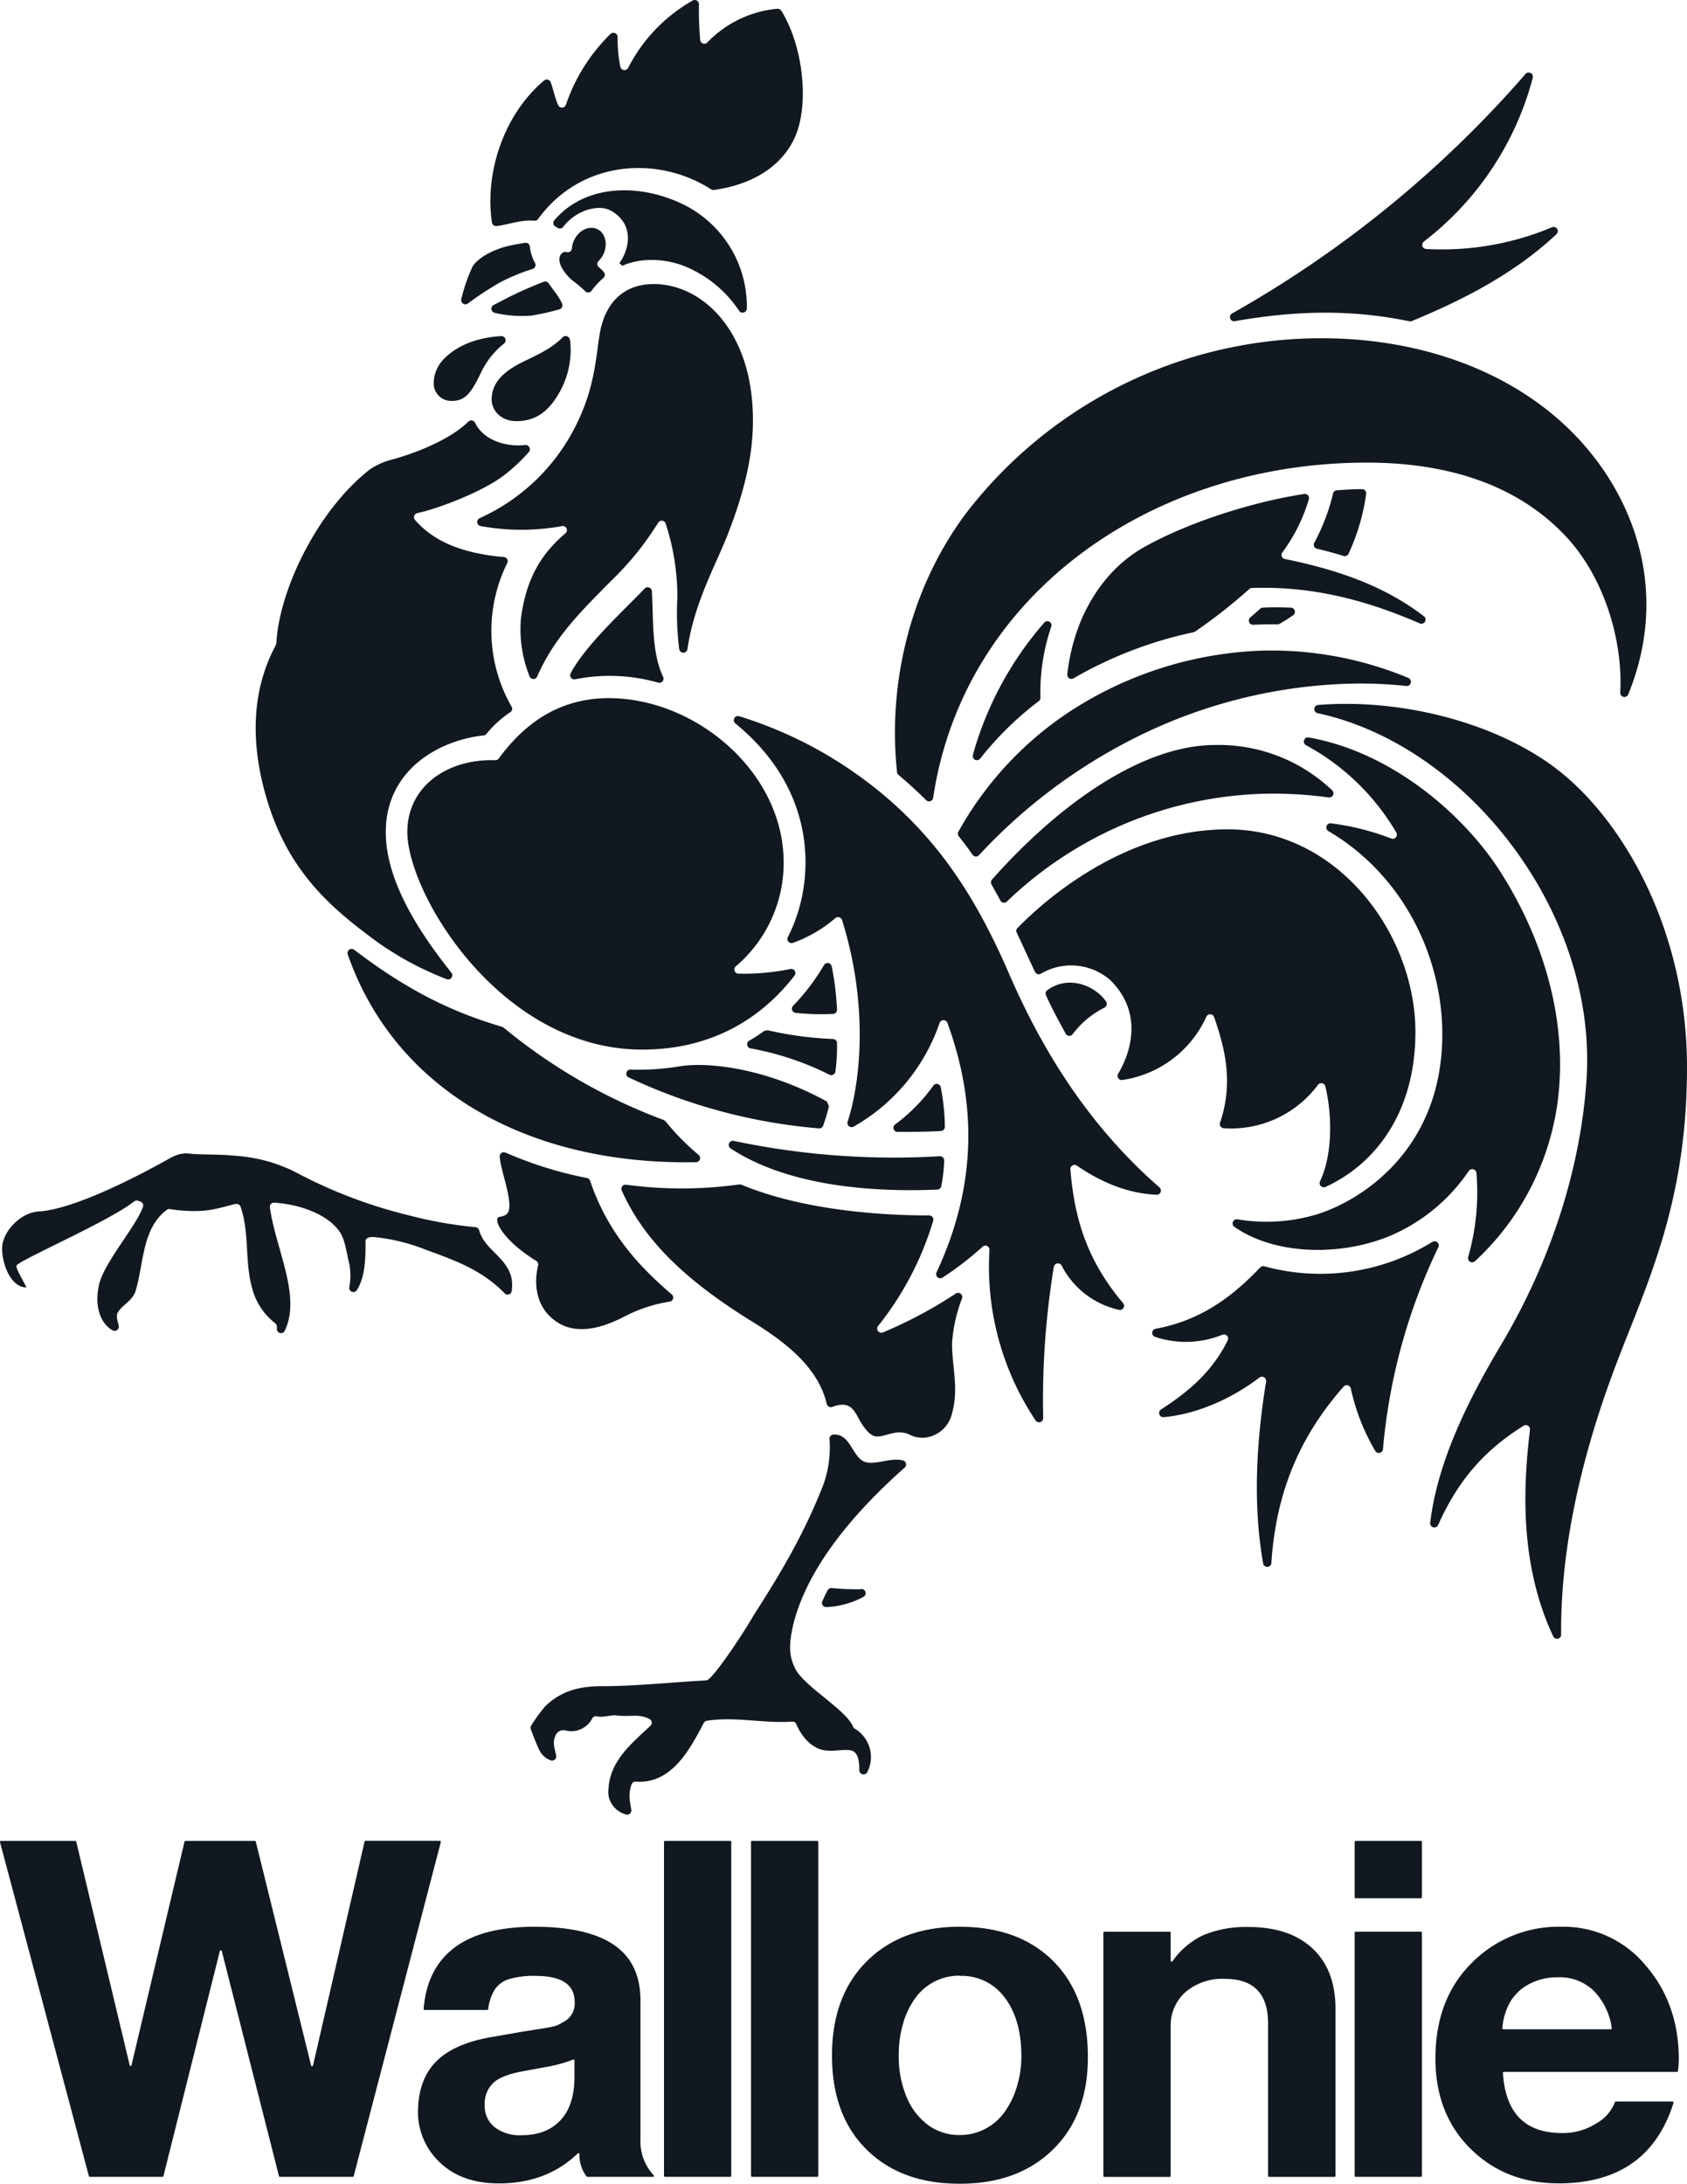 <svg id="logo_wallonie" xmlns="http://www.w3.org/2000/svg" width="340.65" height="440.91" viewBox="0 0 340.65 440.91">
  <title>logo_wallonie</title>
  <path d="M112.19,45.76l.4.24a.85.85,0,0,0,1.15-.22c2.66-3.44,7.22-4.61,9.63-3.24,4.89,2.78,3.67,7.91,1.69,10.59a3.9,3.9,0,0,1,.57.54c4-1.8,9.23-1.44,13.21.33a24.1,24.1,0,0,1,10.41,8.76.86.86,0,0,0,1.56-.5,23,23,0,0,0-12.42-20.78c-8.54-4.35-19.93-4.65-26.46,3a.84.84,0,0,0,.26,1.28M100.8,57.11a39,39,0,0,1,6.78-2.82.84.84,0,0,0,.46-1.2A8.28,8.28,0,0,1,107,49.8a.85.85,0,0,0-1-.77c-1.08.17-2.27.37-3.53.67-3.11.76-6.17,2.5-7.1,4.22a33.94,33.94,0,0,0-2.21,6.43.85.85,0,0,0,1.32.92A67,67,0,0,1,100.8,57.11Zm1,55.36c-9.54-.82-14.75-3.76-18-7.5a.84.84,0,0,1,.45-1.37c4.85-1.06,13.36-4.52,17.27-7.45a35.37,35.37,0,0,0,5.27-4.89.86.86,0,0,0-.76-1.41c-3.84.41-8.34-.92-10.09-4.46a.86.86,0,0,0-1.38-.26c-3,3-9.13,6-16.08,7.84a14.15,14.15,0,0,0-3.84,1.84C64,103.13,56.33,119.28,55.8,129.89l-.09.33c-2.59,4.83-5.92,13.65-2.85,27.25,4,17.48,13.35,25.39,23.36,32.74a63.6,63.6,0,0,0,13.92,7.46.84.84,0,0,0,1-1.3C83,186.19,77.9,176.62,77.9,168c0-12.72,11-18.61,19.76-19.52a.78.78,0,0,0,.56-.31,22.06,22.06,0,0,1,4.85-4.4.82.82,0,0,0,.24-1.09,30.76,30.76,0,0,1-.88-29A.83.83,0,0,0,101.75,112.47ZM156.9,1.78a22.39,22.39,0,0,0-14.06,6.78.85.85,0,0,1-1.45-.43A68.19,68.19,0,0,1,141.14.8a.85.85,0,0,0-1.29-.68,32.74,32.74,0,0,0-13,13.57.85.85,0,0,1-1.56-.11,27.49,27.49,0,0,1-.57-6.16.86.86,0,0,0-1.44-.57,36.23,36.23,0,0,0-9,14.29.84.84,0,0,1-1.57.08c-.67-1.47-1-3.28-1.52-4.64a.85.85,0,0,0-1.33-.33c-8.27,7-12,18.81-10.52,28.67a.86.86,0,0,0,1,.71c2.16-.23,4.82-1.32,7.55-1.07a.84.84,0,0,0,.77-.34c8.65-11.93,24.21-12.88,34.92-6a.88.88,0,0,0,.59.13c8.82-1.22,14.63-5.7,16.77-11.72,2.4-6.77,1-17.78-3.18-24.47A.88.88,0,0,0,156.9,1.78Zm-36,52.16a.85.85,0,0,1,0-1.28,4.6,4.6,0,0,0,1-1.45c.89-2.05.27-4.31-1.4-5s-3.74.35-4.63,2.41a4.53,4.53,0,0,0-.39,1.56.83.83,0,0,1-1,.74,1.08,1.08,0,0,0-1.25.49c-.42.59-.38,1.65.35,2.88a9.09,9.09,0,0,0,2.25,2.52,23.64,23.64,0,0,1,2.35,2,.83.83,0,0,0,1.27-.11,15.47,15.47,0,0,1,2.39-2.58.84.84,0,0,0,.09-1.18A7.65,7.65,0,0,0,120.94,53.94Zm-5.83,14.69a.85.85,0,0,0-1.47-.51c-2.29,2.29-5,3.48-8.13,5-3.53,1.76-6.19,4-6.19,7.52,0,2.27,1.93,4.39,5,4.39s5.78-1.23,8-4.69A17.41,17.41,0,0,0,115.11,68.63ZM87.59,77.06a3.53,3.53,0,0,0,3.7,3.88c2.73,0,3.91-1.76,5.76-5.55a16.46,16.46,0,0,1,4.7-6,.85.85,0,0,0-.58-1.53c-5.09.31-9.08,2-11.71,4.79A7.08,7.08,0,0,0,87.59,77.06ZM99.68,61.57a.85.85,0,0,0,.19,1.58,24,24,0,0,0,7.53.56,52.16,52.16,0,0,0,5.53-1.25.84.84,0,0,0,.56-1.17,11.49,11.49,0,0,0-1.13-1.93c-.56-.76-1.09-1.47-1.57-2.16a.86.86,0,0,0-1-.31c-2.32.89-4.62,1.92-6.85,3C102.05,60.34,100.85,61,99.68,61.57Zm187.77,62.79c-6.84-5.2-15.3-8.93-28-11.5a.83.83,0,0,1-.51-1.32,34.55,34.55,0,0,0,5.35-10.74.84.84,0,0,0-.93-1.07c-10.36,1.57-23.49,5.73-32.49,10.82-7.72,4.37-14,13.43-15.35,25.58a.84.84,0,0,0,1.26.82,82.21,82.21,0,0,1,24.22-9.3l.31-.13a105.93,105.93,0,0,0,10.94-8.59.84.84,0,0,1,.54-.22c13.07-.45,24.12,2.93,33.79,7.1A.84.84,0,0,0,287.45,124.36Zm-157.23-5.58c-4.28,4.5-12,11.46-15,17.18a.83.83,0,0,0,.93,1.18,35.84,35.84,0,0,1,16.76.68.84.84,0,0,0,1-1.15c-2.35-4.89-1.94-11.48-2.28-17.35A.85.85,0,0,0,130.22,118.78Zm-23.28,17.79a.83.83,0,0,0,1.54,0c3.56-8.17,9.43-13.7,15-19.38a59.82,59.82,0,0,0,9.42-11.66.84.84,0,0,1,1.52.19,47.7,47.7,0,0,1,2.36,14.82,59.72,59.72,0,0,0,.37,10.52.84.84,0,0,0,1.66,0c1.4-9.57,5.85-17.17,8.3-23.56,3.77-9.82,4.93-16.62,4.93-22.64,0-18.18-10.37-27.51-20-27.51-6.71,0-10,4.5-10.93,10-.83,4.83-.92,10.85-4.92,18.75a40.09,40.09,0,0,1-19.34,18.52.84.84,0,0,0,.2,1.59,45.65,45.65,0,0,0,16.47,0,.84.84,0,0,1,.66,1.47c-6,5-8.17,10.85-9,17.3A25.6,25.6,0,0,0,106.94,136.57ZM290.39,307.9a.84.84,0,0,1-1.6-.42c1.47-12.38,7.65-24.8,14.37-36.06,10-16.83,16-35.5,17.2-53.43,2.24-33.85-24.27-67.57-54.29-74a.84.84,0,0,1,.08-1.66c16.33-1.32,35,3.28,47.35,12.3,13.7,10,27.15,32.61,27.15,60.86,0,27.45-8.07,43.54-14.3,59.94-6.78,17.83-11.28,36.71-11.11,54.6a.84.84,0,0,1-1.59.37c-7-14.91-6-30.83-4.71-41.74a.84.84,0,0,0-1.29-.8C300.68,292.22,294.87,297.86,290.39,307.9Zm24.5-89.17c1-15.26-4-30.34-12-42.84-7.05-11-21.42-23.95-38.62-27a.84.84,0,0,0-.54,1.57,47.07,47.07,0,0,1,18.24,17.66.84.84,0,0,1-1,1.19,51.32,51.32,0,0,0-12.19-3.08.84.84,0,0,0-.54,1.56c15.37,9.07,23,25.67,23,41,0,23.53-16.71,33.81-25.56,36.45a35.25,35.25,0,0,1-15.82.93.84.84,0,0,0-.63,1.5c8,5.63,21.1,6.07,31.3,1.91a36.42,36.42,0,0,0,16.05-13.16.85.85,0,0,1,1.55.38,47.43,47.43,0,0,1-1.67,17,.84.84,0,0,0,1.39.82A53.5,53.5,0,0,0,314.89,218.73Zm-25.66,32a42.92,42.92,0,0,1-33.93,4.93.83.83,0,0,0-.81.22c-4.9,5.08-11.2,10.56-21.14,12.4a.84.84,0,0,0-.09,1.63,19.57,19.57,0,0,0,13.59-.44.84.84,0,0,1,1.05,1.16c-3.3,6.7-8.52,10.75-13.47,13.94a.85.85,0,0,0,.55,1.55c7.56-.71,14.5-4.32,19.34-8a.84.84,0,0,1,1.34.8c-2.29,14.11-2.45,26.24-.6,36.71a.84.84,0,0,0,1.67-.09c1.06-16.89,7.71-27.79,14.59-35.6a.84.84,0,0,1,1.45.41,42.43,42.43,0,0,0,4.92,12.56.84.84,0,0,0,1.57-.34,117.36,117.36,0,0,1,11.17-40.75A.83.83,0,0,0,289.23,250.75ZM226.79,263.1c-7.74-9.09-9.9-18-10.65-27a.84.84,0,0,1,1.31-.77c4.66,3.22,10.18,5.65,16.1,5.88a.84.84,0,0,0,.57-1.48c-12.32-10.77-22.36-24.65-30.36-43.13-6.55-15.12-14.59-28.22-29-39a83.5,83.5,0,0,0-25.51-13,.84.84,0,0,0-.76,1.46c17.22,14.06,16,32.73,10.6,43.12a.84.84,0,0,0,1,1.19,27.33,27.33,0,0,0,8.58-5,.84.84,0,0,1,1.36.38c5.14,16.32,4,31.82,1.13,40.71a.84.84,0,0,0,1.21,1,38.38,38.38,0,0,0,17.35-20.91.84.84,0,0,1,1.6,0c7,19.12,4.57,35.8-2.2,50.32a.83.83,0,0,0,1.21,1.06,62.65,62.65,0,0,0,8.08-6.23.83.83,0,0,1,1.39.66,55.85,55.85,0,0,0,9.3,34.4.84.84,0,0,0,1.55-.48,166.59,166.59,0,0,1,2.14-30.5.85.85,0,0,1,1.57-.29A17.2,17.2,0,0,0,226,264.46.84.84,0,0,0,226.79,263.1Zm-34.54,22.2c1.41-5.06-.07-9.63,0-14.22a30.92,30.92,0,0,1,2-8.91.84.84,0,0,0-1.26-1A89.48,89.48,0,0,1,178.31,269a.84.84,0,0,1-1-1.29,62.77,62.77,0,0,0,11.13-21.26.84.84,0,0,0-.81-1.06c-10.36,0-25.78-1.16-37.93-6.21l-.41-.05a84.29,84.29,0,0,1-22.85.06.84.84,0,0,0-.9,1.16c4.51,10.1,12.9,18.15,26.31,26.45,6.12,3.79,13.3,8.93,15.08,16.62a.85.85,0,0,0,1.1.63c2.74-1,3.94-.32,5.13,1.92,1.06,2,2.4,4,3.87,4.05,1.21,0,1.61-.33,3.43-.7a5.19,5.19,0,0,1,3,.22,5.64,5.64,0,0,0,3.12.72A6.29,6.29,0,0,0,192.25,285.3Zm-56.65-24c-5.41-4.67-12.63-11.54-16.44-22.91a.83.83,0,0,0-.62-.55,79.05,79.05,0,0,1-16.45-5.13.83.83,0,0,0-1.18.81c.24,2.74,1.61,6,1.92,9.17.25,2.6-.84,2.76-2,3-1.37.24.36,4.49,7.45,8.88a.83.83,0,0,1,.38.9c-.7,2.87-1,8.32,3.91,11.51,3.13,2,7.5,1.95,13.52-1.18a29.65,29.65,0,0,1,9.07-3A.83.83,0,0,0,135.6,261.3Zm5.45-28.16a46.84,46.84,0,0,1-6.66-6.76l-.35-.25a112,112,0,0,1-32.37-18.68l-.28-.14c-9.31-2.75-18.41-6.8-29.87-15.56a.84.84,0,0,0-1.3.95c9.49,27.18,36.12,42.59,70.34,41.94A.84.84,0,0,0,141.05,233.14Zm40.23-4.62c2.72,0,6.11,0,8.75-.19a.83.83,0,0,0,.76-.83,43.34,43.34,0,0,0-.83-8,.83.83,0,0,0-1.49-.32,35.22,35.22,0,0,1-7.65,7.79A.83.83,0,0,0,181.28,228.52Zm-54.22-10.94a111.57,111.57,0,0,0,38.28,10.23.86.86,0,0,0,.89-.57c.44-1.26.83-2.56,1.16-3.86-.15-.36-.26-.61-.42-1-13.47-7.33-25-7.87-29.64-7.11a50.63,50.63,0,0,1-9.88.68A.84.84,0,0,0,127.06,217.58Zm24.43-5.93a58.81,58.81,0,0,1,16,5.33.84.84,0,0,0,1.2-.65,37.55,37.55,0,0,0,.33-5.72.84.84,0,0,0-.8-.84A71.42,71.42,0,0,1,155,208l-.71.15a29.58,29.58,0,0,1-3.07,2A.84.84,0,0,0,151.49,211.65Zm38.28,21.79a157,157,0,0,1-41.61-3.1.84.84,0,0,0-.64,1.52c11.73,7.69,28.8,8.86,41.75,8.31a.84.84,0,0,0,.79-.66,32.37,32.37,0,0,0,.6-5.19A.85.85,0,0,0,189.77,233.44Zm-29.12-28.95a49.27,49.27,0,0,0,7.58.22.85.85,0,0,0,.78-.87,55.36,55.36,0,0,0-1.07-8.73.84.84,0,0,0-1.54-.28,43.15,43.15,0,0,1-6.25,8.23A.84.84,0,0,0,160.65,204.49Zm-31,7.42c14.07,0,24.09-6.29,30.78-14.93a.84.84,0,0,0-.85-1.34,46,46,0,0,1-10.48.93.84.84,0,0,1-.49-1.5,27.38,27.38,0,0,0,9.63-20.94c0-18.29-17.77-33.18-35.33-33.18-11.87,0-18.57,7.29-22.21,12.2a.81.81,0,0,1-.69.33c-9.92-.29-17.76,5.45-17.76,14.51C82.29,180.5,101.1,211.91,129.69,211.91ZM276,93.4c15.37,0,29.79,3.95,40,14.69,8.1,8.52,11.73,21.51,11.17,31.74a.84.84,0,0,0,1.61.38c7.42-18.22,2.64-34.9-5.94-46.65-12.13-16.63-33.16-25.27-55.95-25.27A90.5,90.5,0,0,0,195,103.72c-11,14.77-15.81,33.87-13.86,52.19a.87.87,0,0,0,.3.55q2.9,2.43,5.58,5.09a.83.83,0,0,0,1.41-.47C194.56,120.08,232.42,93.4,276,93.4ZM249.3,64.85c13.24-2.32,24.08-2.27,35.24,0a.88.88,0,0,0,.48,0c9-3.73,20.16-9,29.28-17.58a.84.84,0,0,0-.87-1.4A57.47,57.47,0,0,1,288,50.27a.84.84,0,0,1-.49-1.5,61.34,61.34,0,0,0,22-33.08.85.85,0,0,0-1.46-.76,224.84,224.84,0,0,1-59.27,48.36A.84.84,0,0,0,249.3,64.85Zm-38.45,60.87a68.59,68.59,0,0,0-14.4,26.7.84.84,0,0,0,1.47.74,65.07,65.07,0,0,1,11.84-11.61.81.81,0,0,0,.33-.69,41.18,41.18,0,0,1,2.18-14.33A.83.83,0,0,0,210.85,125.72Zm61.45-13.91a42.45,42.45,0,0,0,3.57-12.11.85.85,0,0,0-.85-.94c-1.69,0-3.39.1-5.09.23a.83.83,0,0,0-.75.65,40.64,40.64,0,0,1-3.79,9.93.83.83,0,0,0,.54,1.21c1.8.43,3.59.91,5.37,1.46A.84.84,0,0,0,272.3,111.81Zm-11.74,10.88c-1.85-.1-3.71-.12-5.56,0a.84.84,0,0,0-.53.21c-.57.51-1.29,1.14-2,1.76a.84.84,0,0,0,.58,1.48c1.68-.09,3.48-.12,4.89-.08a1,1,0,0,0,.44-.11c.91-.52,1.8-1.08,2.65-1.68A.84.84,0,0,0,260.56,122.69ZM274,138a88,88,0,0,1,10,.5.85.85,0,0,0,.41-1.62,72.15,72.15,0,0,0-29.32-5.53,75.81,75.81,0,0,0-39.81,12.8,69.42,69.42,0,0,0-21.76,23.78.85.85,0,0,0,.09.93c.72.9,1.42,1.82,2.12,2.77l.66.94a.83.83,0,0,0,1.29.09,110.5,110.5,0,0,1,31.63-23.75A102.9,102.9,0,0,1,274,138Zm-5.69,23a.84.84,0,0,0,.69-1.44,33.25,33.25,0,0,0-23.61-9.15c-14.57,0-31.33,11.67-45.07,27.16a.86.86,0,0,0-.11,1c.58,1.05,1.2,2.15,1.8,3.25a.83.83,0,0,0,1.32.19,77.9,77.9,0,0,1,53.17-21.78A83.16,83.16,0,0,1,268.3,161Zm-1.75,77.49a.84.84,0,0,0,1.09,1.15c9.91-4.54,18.16-14.86,18.16-31.29,0-19.53-15.38-40.91-37.93-40.91-20.26,0-36.26,13.6-42.42,19.92a.81.81,0,0,0-.16.93c1.17,2.46,2.53,5.49,3.7,7.94a.84.84,0,0,0,1.19.35,12,12,0,0,1,14,1.3c6.48,6.35,4.39,14.23,1.6,18.89a.84.84,0,0,0,.8,1.28,22.14,22.14,0,0,0,17-12.77.84.84,0,0,1,1.56.05c2.28,6.49,3.92,13.37,1.21,21.32a.85.85,0,0,0,.75,1.13A21.86,21.86,0,0,0,266.15,219a.84.84,0,0,1,1.47.33C269.1,225.46,269,233.38,266.55,238.49Zm-43.18-36.24c-2-3-7.43-5.63-11.92-2.32a.83.83,0,0,0-.25,1c1.19,2.65,2.74,5.53,4,7.78a.82.82,0,0,0,1.38.09,18.39,18.39,0,0,1,6.42-5.36A.84.84,0,0,0,223.37,202.25ZM103.25,257.86c-1.13-4.24-5.38-5.51-6.49-9.46a.88.88,0,0,0-.73-.64,84,84,0,0,1-13.39-2.37,98,98,0,0,1-23.18-8.85,31.49,31.49,0,0,0-11.81-3.18c-3.24-.36-7-.19-9.33-.45s-3.67.78-5.3,1.65S16,244.1,7.81,244.59c-3.64.21-7.24,4-7.37,7.22s1.7,8.12,4.91,8.12c-.77-1.58-2.28-4-2-4.43.59-1.12,18.52-8.84,23.74-12.94a.83.83,0,0,1,.8-.13l.46.16a.83.83,0,0,1,.54,1c-1.31,3.89-7.69,11.09-8.82,15.52-1.07,4.15,0,8,2.67,9.48a.85.85,0,0,0,1.24-.89c-.21-1-.56-1.77-.26-2.59.82-1.62,3-2.4,3.65-4.44,1.7-5.64,1.29-12.65,6.31-16.41a.82.82,0,0,1,.64-.15,29.94,29.94,0,0,0,5.43.39c3.23,0,6.22-1.12,7.82-1.42a.86.86,0,0,1,1,.54c1.88,5.34.77,11.12,2.41,16.69a13,13,0,0,0,4.54,6.8,1.16,1.16,0,0,1,.39,1.11.84.84,0,0,0,1.59.46c3.38-7-1.8-16.41-3-24.87a.84.84,0,0,1,.88-1c4.77.31,10.5,2.12,13.12,5.75,1.21,1.66,1.46,4.37,2.08,6.84a13,13,0,0,1-.06,4.53.84.84,0,0,0,1.53.56c1.76-2.8,1.76-6.61,1.76-9.89,0-.85,1.19-.87,1.65-.85A38.71,38.71,0,0,1,86,252.32c6.23,2.26,11.42,4.19,15.9,8.79a.83.83,0,0,0,1.43-.48A8.06,8.06,0,0,0,103.25,257.86Zm70.58,63a53.78,53.78,0,0,1-5.83-.23.84.84,0,0,0-.86.4c-.38.69-.74,1.49-1.08,2.24a.84.84,0,0,0,.81,1.19,17.42,17.42,0,0,0,7.37-2A.85.85,0,0,0,173.83,320.82Zm-13.28,16c1.84,3.65,10.31,8.32,11.71,11.75a.82.82,0,0,0,.32.39,6.66,6.66,0,0,1,2.53,8.82.85.85,0,0,1-1.59-.41c0-2-.25-3.89-2-4.07s-3.71.45-5.71-.12c-2.29-.66-4.09-2.9-5-5.1a.84.84,0,0,0-.84-.54c-5.76.41-11.48-1.06-17.23-.17a.86.86,0,0,0-.63.45c-2.84,5.4-6.52,12.35-13.7,11.84a.84.84,0,0,0-.84.48c-.74,1.78-.43,3.41-.1,5.15a.85.85,0,0,1-1.07,1,4.92,4.92,0,0,1-2.73-1.9,4.53,4.53,0,0,1-.8-3.26c.33-5.65,4.53-9.07,8.47-12.74a.84.84,0,0,0-.16-1.35c-2.26-1.18-3.73-.38-6.68-.75-1.09-.14-2.69.46-3.9.21a.83.83,0,0,0-1,.38,4.75,4.75,0,0,1-5.48,2.43,1.73,1.73,0,0,0-2,1.18c-.6,1.2-.09,2.56.18,3.91a.84.84,0,0,1-1.25.9,4.21,4.21,0,0,1-2-1.73c-.65-1.25-1.53-3.58-1.87-4.5a.79.79,0,0,1,.09-.73,31.18,31.18,0,0,1,2.88-3.95c3.13-3,6.81-4,11.34-4,6.87,0,14.24-.8,21.15-1.17,1.15,0,7.44-9.46,9.5-13.07,5.69-8.86,10.24-16.58,14.07-26.31a22.36,22.36,0,0,0,1.29-9.33.84.84,0,0,1,.74-.91c3.34-.31,3.86,4.27,6.11,5.39,2.1,1,5.37-.86,8-.17a.84.84,0,0,1,.33,1.44c-9.84,8.71-19.79,20.07-22.6,32.11C159.57,331,159,333.78,160.55,336.81Z" fill="#111820"/>
  <g>
    <path d="M71.23,439.49H56.52a.19.19,0,0,1-.19-.15L44.78,393.89a.2.2,0,0,0-.38,0L33,439.34a.19.19,0,0,1-.19.15H18.14a.19.19,0,0,1-.19-.15L0,371.91a.19.19,0,0,1,.19-.25h15a.2.2,0,0,1,.2.15l10.79,45.11a.19.19,0,0,0,.38,0l10.7-45.11a.19.19,0,0,1,.19-.15h14a.2.2,0,0,1,.2.15L62.82,417a.2.2,0,0,0,.39,0l10.41-45.21a.21.21,0,0,1,.2-.15h15a.2.2,0,0,1,.2.25L71.42,439.34A.19.19,0,0,1,71.23,439.49Z" fill="#111820"/>
    <path d="M131.89,439.49H118.6a.21.21,0,0,1-.16-.08A7.27,7.27,0,0,1,117,434.9a.2.2,0,0,0-.33-.14q-6.28,6.06-15.93,6.06-7.78,0-12.25-4.56a13.89,13.89,0,0,1-4.09-9.69q0-6.75,3.76-10.45t11.63-4.94l5.42-.95c2-.32,3.28-.53,3.94-.62s1.36-.22,2.09-.38a7.37,7.37,0,0,0,1.38-.38c.19-.09.57-.3,1.14-.62a4.16,4.16,0,0,0,2.28-4.08q0-5.22-7.89-5.23a18.11,18.11,0,0,0-5.27.62,5.34,5.34,0,0,0-2.94,2.09,9.61,9.61,0,0,0-1.36,4,.19.19,0,0,1-.19.17H85.75a.2.2,0,0,1-.2-.22q.63-8.1,6.16-12.32T107.86,389q10.74,0,16.1,3.66c3.58,2.43,5.37,6.19,5.37,11.25v27.93a10,10,0,0,0,2.69,7.36A.2.2,0,0,1,131.89,439.49ZM116,419.25V416a.19.19,0,0,0-.27-.18,28.3,28.3,0,0,1-5.43,1.49l-4.66.86c-2.85.51-4.86,1.28-6,2.33a5.73,5.73,0,0,0-1.76,4.51,5.41,5.41,0,0,0,2,4.46,8.33,8.33,0,0,0,5.41,1.62q5.13,0,7.94-3.09C115.09,426,116,423.05,116,419.25Z" fill="#111820"/>
    <path d="M147.66,371.86v67.43a.2.2,0,0,1-.19.2H134.28a.2.2,0,0,1-.2-.2V371.86a.2.2,0,0,1,.2-.2h13.19A.2.2,0,0,1,147.66,371.86Z" fill="#111820"/>
    <path d="M165.24,371.86v67.43a.2.2,0,0,1-.2.2H151.85a.2.2,0,0,1-.2-.2V371.86a.2.2,0,0,1,.2-.2H165A.2.2,0,0,1,165.24,371.86Z" fill="#111820"/>
    <path d="M193.74,389q12.06,0,19,7t6.93,19.33q0,11.77-7.07,18.67t-18.77,6.88Q182,440.91,175,434t-7-19q0-12,7-19T193.74,389Zm.09,9.88a10.86,10.86,0,0,0-8.93,4.42,16.26,16.26,0,0,0-2.51,5.13,22.22,22.22,0,0,0-.91,6.51,21.27,21.27,0,0,0,1.57,8.41,13.5,13.5,0,0,0,4.37,5.7,10.63,10.63,0,0,0,6.41,2,10.83,10.83,0,0,0,5-1.19,11.12,11.12,0,0,0,3.9-3.28,17,17,0,0,0,2.51-5,20.75,20.75,0,0,0,1-6.46q0-7.41-3.37-11.83A10.75,10.75,0,0,0,193.83,398.92Z" fill="#111820"/>
    <path d="M223,390H236.2a.2.2,0,0,1,.19.2v5.66a.2.2,0,0,0,.36.11,15.91,15.91,0,0,1,6.2-5.26,22.39,22.39,0,0,1,9.12-1.66q8.35,0,13,4.37t4.6,12.35v33.53a.2.2,0,0,1-.19.2H256.26a.2.2,0,0,1-.2-.2V408.52q0-9-8.74-9a11.49,11.49,0,0,0-7.93,2.66,9.06,9.06,0,0,0-3,7.13v30a.2.2,0,0,1-.19.2H223a.2.2,0,0,1-.2-.2v-49.1A.2.2,0,0,1,223,390Z" fill="#111820"/>
    <path d="M287.12,371.86v11.19a.2.2,0,0,1-.2.2H273.74a.2.2,0,0,1-.2-.2V371.86a.2.2,0,0,1,.2-.2h13.18A.2.2,0,0,1,287.12,371.86Zm0,18.33v49.1a.2.2,0,0,1-.2.2H273.74a.2.2,0,0,1-.2-.2v-49.1a.2.2,0,0,1,.2-.2h13.18A.2.2,0,0,1,287.12,390.19Z" fill="#111820"/>
    <path d="M338.63,418.3H303.68a.2.2,0,0,0-.2.22q.75,12.14,11.95,12.13a12.5,12.5,0,0,0,7-2,8.32,8.32,0,0,0,3.67-4.24.17.17,0,0,1,.18-.13h11.46a.2.2,0,0,1,.19.26q-5.1,16.27-23.19,16.27-10.74,0-17.81-7t-7.08-18.2q0-12,7.31-19.28A24.65,24.65,0,0,1,315.34,389a21.49,21.49,0,0,1,16.91,7.75q6.74,7.74,6.74,19a17.09,17.09,0,0,1-.16,2.29A.21.21,0,0,1,338.63,418.3Zm-24.05-19.09a11.85,11.85,0,0,0-6,1.47,9.57,9.57,0,0,0-3.8,3.8,12.68,12.68,0,0,0-1.41,5,.21.21,0,0,0,.21.22h21.68a.21.21,0,0,0,.2-.24,13.5,13.5,0,0,0-3.39-7.27A9.78,9.78,0,0,0,314.58,399.21Z" fill="#111820"/>
  </g>
</svg>
